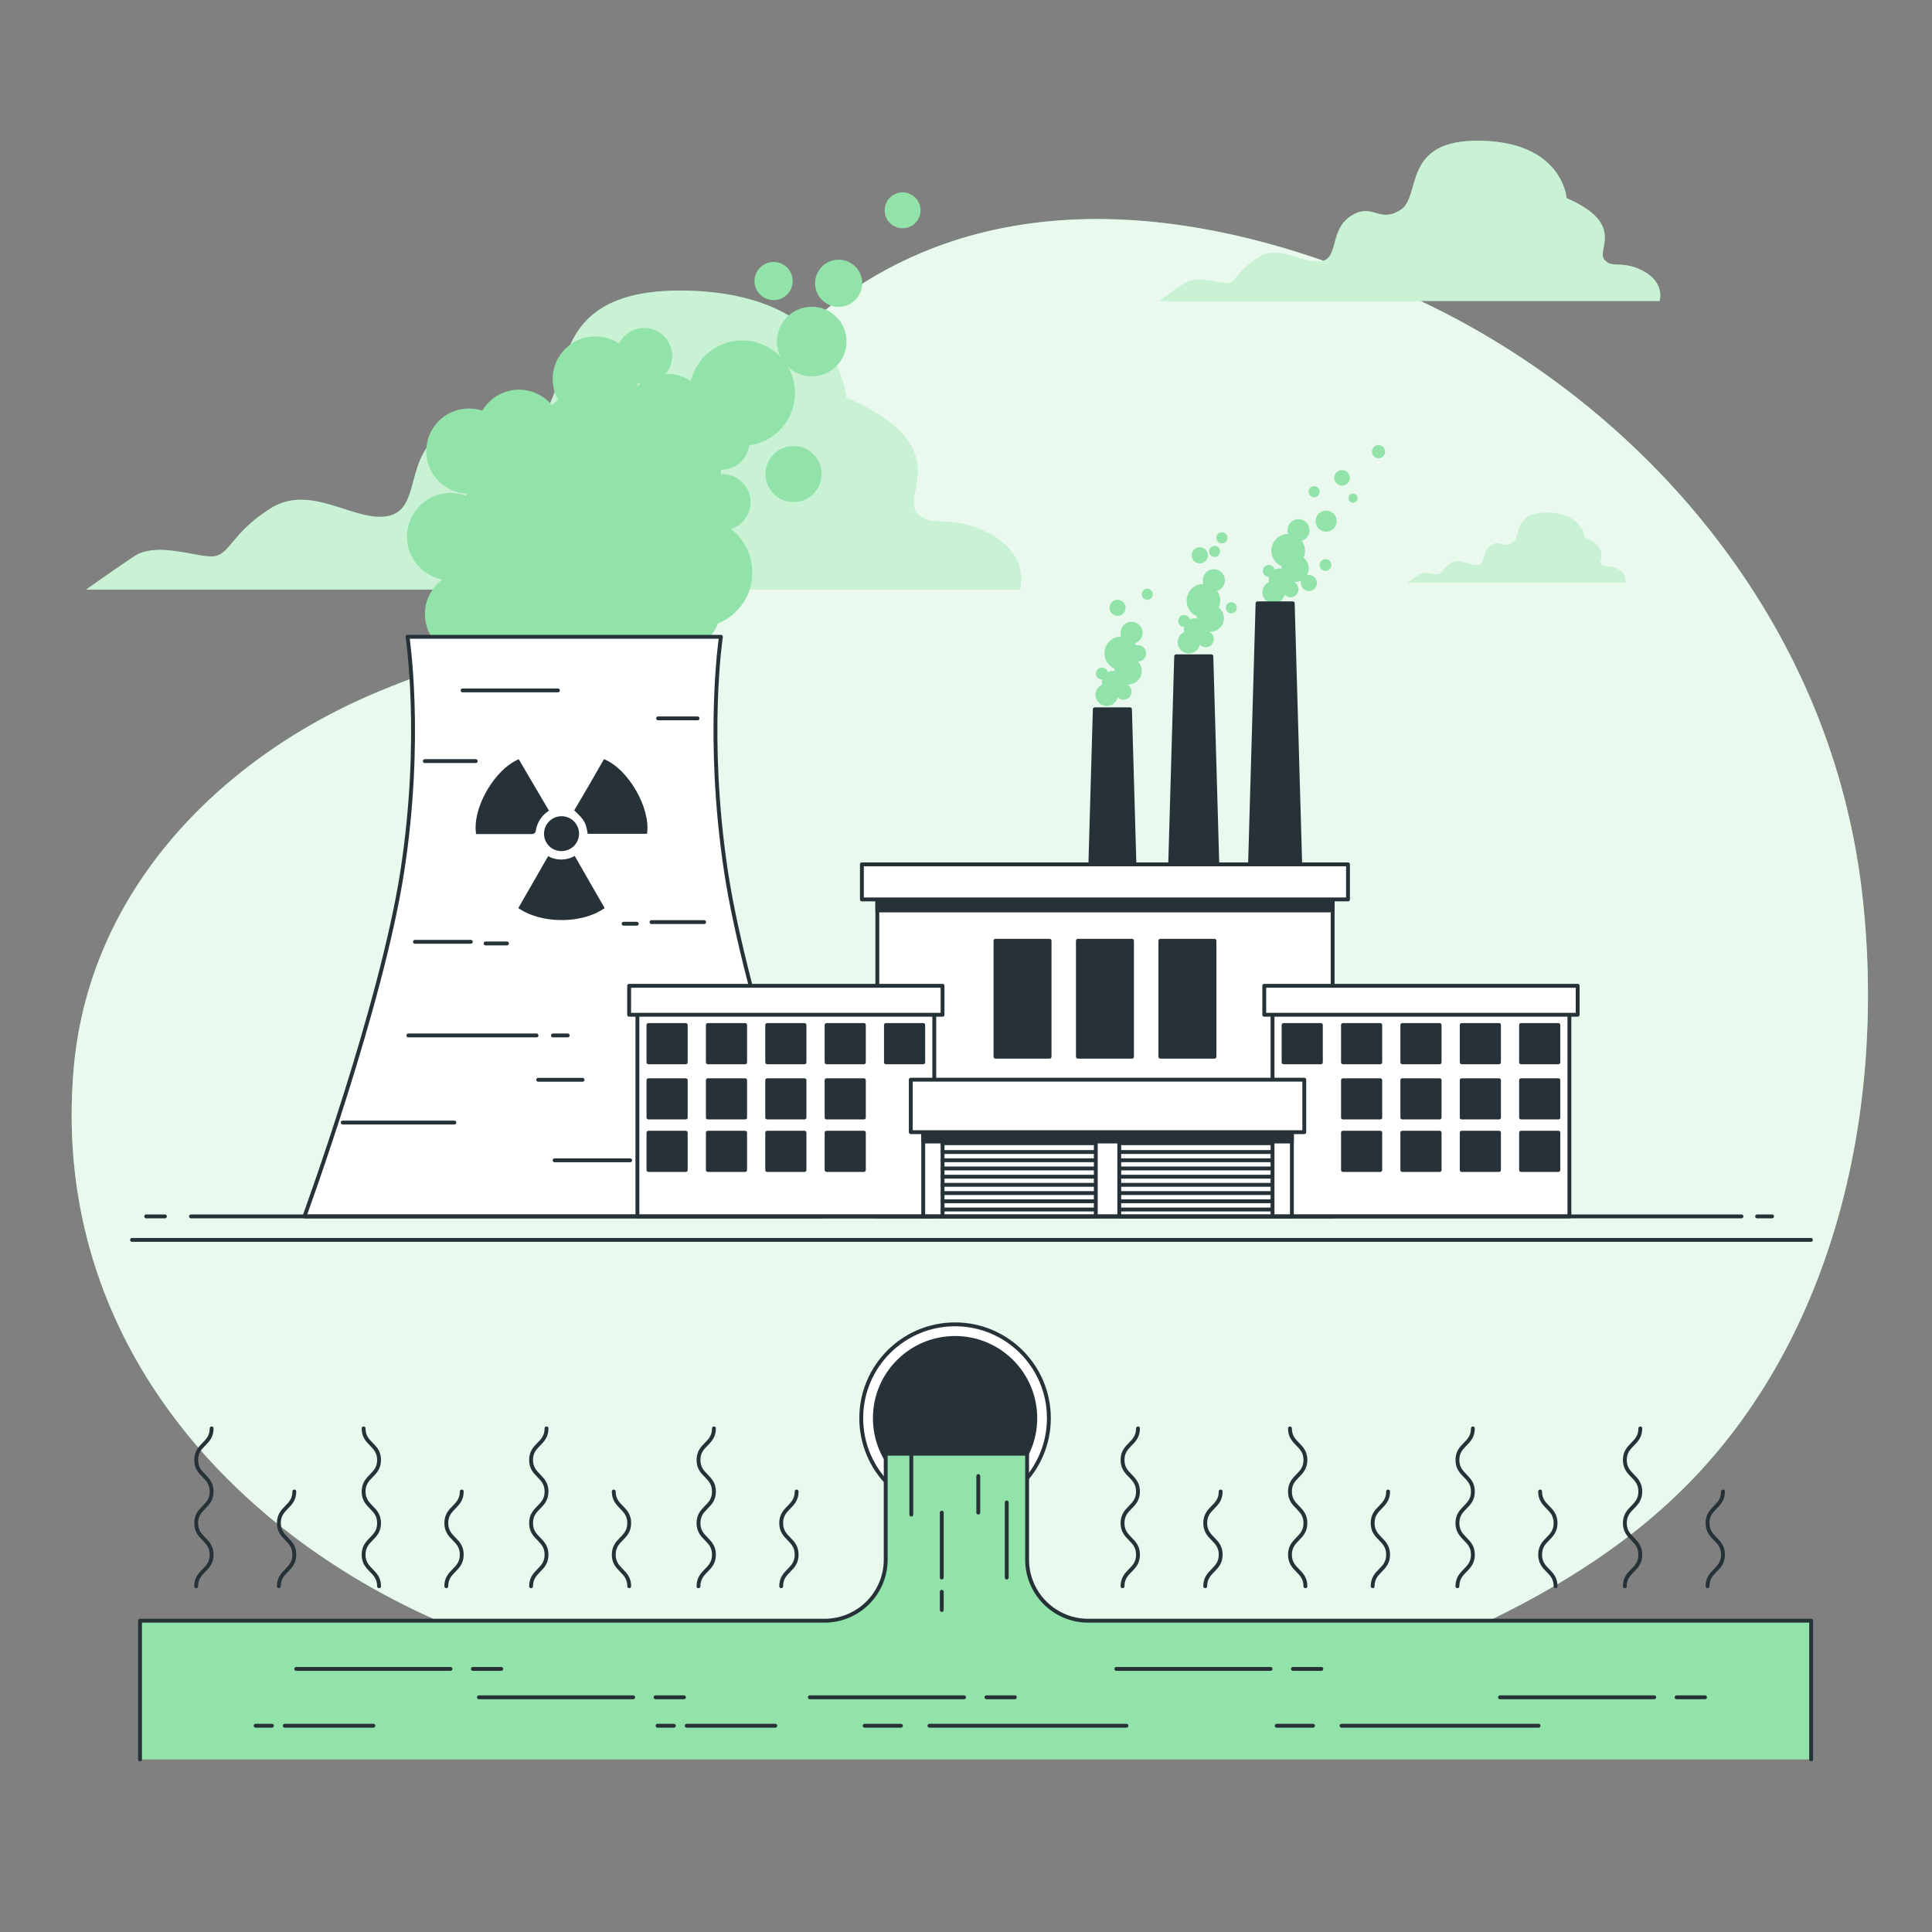 <svg xmlns="http://www.w3.org/2000/svg" viewBox="0 0 500 500"><rect x="0" y="0" width="500" height="500" fill="#808080" stroke="none"/><g id="freepik--background-simple--inject-2"><path d="M477,205.3c-14.64-55.24-55.45-100.41-104.7-125.13-47-23.59-106.93-36.45-153.25-4-30.49,21.34-48.52,56.54-76.59,80.68-13.95,12-28.92,15.55-45.27,22.46C57.36,196.12,23.34,230,19.12,276.07c-7,77,51.25,132.33,117.69,152,87.79,26,154,28.21,215.62,5.23,32-11.94,64.7-27.3,88.35-53.41C476.56,340.42,488,283,481.85,230.59A181,181,0,0,0,477,205.3Z" style="fill:#92E3A9"></path><path d="M477,205.3c-14.64-55.24-55.45-100.41-104.7-125.13-47-23.59-106.93-36.45-153.25-4-30.49,21.34-48.52,56.54-76.59,80.68-13.95,12-28.92,15.55-45.27,22.46C57.36,196.12,23.34,230,19.12,276.07c-7,77,51.25,132.33,117.69,152,87.79,26,154,28.21,215.62,5.23,32-11.94,64.7-27.3,88.35-53.41C476.56,340.42,488,283,481.85,230.59A181,181,0,0,0,477,205.3Z" style="fill:#fff;opacity:0.8"></path></g><g id="freepik--Clouds--inject-2"><path d="M256.27,138.26c-10.5-5.73-15.28-1-19.1-5.73s10.51-17.2-18.15-29.61c0,0-1.91-26.75-41.07-27.7S149.3,102,138.79,108.65s-13.37-3.82-23.88,2.86-5.73,20.06-14.32,22S80.53,124.89,70,131.57,59.52,144,54.74,144s-14.33-3.82-20.06,0-12.41,8.59-12.41,8.59H263.91S266.78,144,256.27,138.26Z" style="fill:#92E3A9"></path><g style="opacity:0.5"><path d="M256.27,138.26c-10.5-5.73-15.28-1-19.1-5.73s10.51-17.2-18.15-29.61c0,0-1.91-26.75-41.07-27.7S149.3,102,138.79,108.65s-13.37-3.82-23.88,2.86-5.73,20.06-14.32,22S80.53,124.89,70,131.57,59.52,144,54.74,144s-14.33-3.82-20.06,0-12.41,8.59-12.41,8.59H263.91S266.78,144,256.27,138.26Z" style="fill:#fff"></path></g><path d="M425.41,70.21c-5.63-3.07-8.19-.51-10.24-3.07s5.63-9.22-9.73-15.87c0,0-1-14.33-22-14.85s-15.36,14.34-21,17.92-7.16-2.05-12.79,1.54S346.57,66.63,342,67.65s-10.75-4.61-16.38-1-5.64,6.65-8.19,6.65-7.68-2-10.75,0S300,77.89,300,77.89H429.5S431,73.28,425.41,70.21Z" style="fill:#92E3A9"></path><g style="opacity:0.5"><path d="M425.41,70.21c-5.63-3.07-8.19-.51-10.24-3.07s5.63-9.22-9.73-15.87c0,0-1-14.33-22-14.85s-15.36,14.34-21,17.92-7.16-2.05-12.79,1.54S346.57,66.63,342,67.65s-10.75-4.61-16.38-1-5.64,6.65-8.19,6.65-7.68-2-10.75,0S300,77.89,300,77.89H429.5S431,73.28,425.41,70.21Z" style="fill:#fff"></path></g><path d="M418.78,147.37c-2.44-1.33-3.55-.22-4.44-1.33s2.45-4-4.22-6.89c0,0-.44-6.21-9.55-6.44s-6.66,6.22-9.11,7.78-3.11-.89-5.55.66-1.33,4.67-3.33,5.11-4.67-2-7.11-.44-2.44,2.89-3.55,2.89-3.34-.89-4.67,0-2.89,2-2.89,2h56.2S421.23,148.71,418.78,147.37Z" style="fill:#92E3A9"></path><g style="opacity:0.5"><path d="M418.78,147.37c-2.44-1.33-3.55-.22-4.44-1.33s2.45-4-4.22-6.89c0,0-.44-6.21-9.55-6.44s-6.66,6.22-9.11,7.78-3.11-.89-5.55.66-1.33,4.67-3.33,5.11-4.67-2-7.11-.44-2.44,2.89-3.55,2.89-3.34-.89-4.67,0-2.89,2-2.89,2h56.2S421.23,148.71,418.78,147.37Z" style="fill:#fff"></path></g></g><g id="freepik--hazardous-waste--inject-2"><circle cx="247.17" cy="367.02" r="24.28" style="fill:#fff;stroke:#263238;stroke-linecap:round;stroke-linejoin:round"></circle><circle cx="247.17" cy="367.02" r="20.76" style="fill:#263238;stroke:#263238;stroke-linecap:round;stroke-linejoin:round"></circle><path d="M468.72,455.33V419.44H281.64a15.83,15.83,0,0,1-15.83-15.83V376.22H229.22v27.39a15.83,15.83,0,0,1-15.83,15.83H36.24v35.89" style="fill:#92E3A9;stroke:#263238;stroke-linecap:round;stroke-linejoin:round"></path><line x1="76.66" y1="431.91" x2="116.59" y2="431.91" style="fill:none;stroke:#263238;stroke-linecap:round;stroke-linejoin:round"></line><line x1="122.37" y1="431.91" x2="129.72" y2="431.91" style="fill:none;stroke:#263238;stroke-linecap:round;stroke-linejoin:round"></line><line x1="288.91" y1="431.91" x2="328.83" y2="431.91" style="fill:none;stroke:#263238;stroke-linecap:round;stroke-linejoin:round"></line><line x1="334.61" y1="431.91" x2="341.97" y2="431.91" style="fill:none;stroke:#263238;stroke-linecap:round;stroke-linejoin:round"></line><line x1="123.95" y1="439.26" x2="163.87" y2="439.26" style="fill:none;stroke:#263238;stroke-linecap:round;stroke-linejoin:round"></line><line x1="169.65" y1="439.26" x2="177.01" y2="439.26" style="fill:none;stroke:#263238;stroke-linecap:round;stroke-linejoin:round"></line><line x1="209.58" y1="439.26" x2="249.5" y2="439.26" style="fill:none;stroke:#263238;stroke-linecap:round;stroke-linejoin:round"></line><line x1="255.28" y1="439.26" x2="262.64" y2="439.26" style="fill:none;stroke:#263238;stroke-linecap:round;stroke-linejoin:round"></line><line x1="388.2" y1="439.26" x2="428.12" y2="439.26" style="fill:none;stroke:#263238;stroke-linecap:round;stroke-linejoin:round"></line><line x1="433.9" y1="439.26" x2="441.26" y2="439.26" style="fill:none;stroke:#263238;stroke-linecap:round;stroke-linejoin:round"></line><line x1="96.63" y1="446.62" x2="73.7" y2="446.62" style="fill:none;stroke:#263238;stroke-linecap:round;stroke-linejoin:round"></line><line x1="70.38" y1="446.62" x2="66.16" y2="446.62" style="fill:none;stroke:#263238;stroke-linecap:round;stroke-linejoin:round"></line><line x1="200.65" y1="446.62" x2="177.72" y2="446.62" style="fill:none;stroke:#263238;stroke-linecap:round;stroke-linejoin:round"></line><line x1="174.4" y1="446.62" x2="170.18" y2="446.62" style="fill:none;stroke:#263238;stroke-linecap:round;stroke-linejoin:round"></line><line x1="291.53" y1="446.62" x2="240.54" y2="446.62" style="fill:none;stroke:#263238;stroke-linecap:round;stroke-linejoin:round"></line><line x1="233.16" y1="446.62" x2="223.76" y2="446.62" style="fill:none;stroke:#263238;stroke-linecap:round;stroke-linejoin:round"></line><line x1="398.18" y1="446.62" x2="347.18" y2="446.62" style="fill:none;stroke:#263238;stroke-linecap:round;stroke-linejoin:round"></line><line x1="339.8" y1="446.62" x2="330.41" y2="446.62" style="fill:none;stroke:#263238;stroke-linecap:round;stroke-linejoin:round"></line><line x1="235.85" y1="376.75" x2="235.85" y2="391.98" style="fill:none;stroke:#263238;stroke-linecap:round;stroke-linejoin:round"></line><line x1="243.73" y1="411.95" x2="243.73" y2="416.67" style="fill:none;stroke:#263238;stroke-linecap:round;stroke-linejoin:round"></line><line x1="243.73" y1="391.46" x2="243.73" y2="408.27" style="fill:none;stroke:#263238;stroke-linecap:round;stroke-linejoin:round"></line><line x1="253.18" y1="382" x2="253.18" y2="391.46" style="fill:none;stroke:#263238;stroke-linecap:round;stroke-linejoin:round"></line><line x1="260.54" y1="388.83" x2="260.54" y2="408.27" style="fill:none;stroke:#263238;stroke-linecap:round;stroke-linejoin:round"></line><path d="M54.77,369.67c0,4.09-4,4.09-4,8.17s4,4.09,4,8.17-4,4.08-4,8.17,4,4.08,4,8.17-4,4.09-4,8.17" style="fill:none;stroke:#263238;stroke-linecap:round;stroke-linejoin:round"></path><path d="M76.17,386c0,4.08-4,4.08-4,8.17s4,4.08,4,8.17-4,4.09-4,8.17" style="fill:none;stroke:#263238;stroke-linecap:round;stroke-linejoin:round"></path><path d="M94.1,369.67c0,4.09,4,4.09,4,8.17s-4,4.09-4,8.17,4,4.08,4,8.17-4,4.08-4,8.17,4,4.09,4,8.17" style="fill:none;stroke:#263238;stroke-linecap:round;stroke-linejoin:round"></path><path d="M119.5,386c0,4.08-4,4.08-4,8.17s4,4.08,4,8.17-4,4.09-4,8.17" style="fill:none;stroke:#263238;stroke-linecap:round;stroke-linejoin:round"></path><path d="M141.44,369.67c0,4.09-4,4.09-4,8.17s4,4.09,4,8.17-4,4.08-4,8.17,4,4.08,4,8.17-4,4.09-4,8.17" style="fill:none;stroke:#263238;stroke-linecap:round;stroke-linejoin:round"></path><path d="M158.84,386c0,4.08,4,4.08,4,8.17s-4,4.08-4,8.17,4,4.09,4,8.17" style="fill:none;stroke:#263238;stroke-linecap:round;stroke-linejoin:round"></path><path d="M184.77,369.67c0,4.09-4,4.09-4,8.17s4,4.09,4,8.17-4,4.08-4,8.17,4,4.08,4,8.17-4,4.09-4,8.17" style="fill:none;stroke:#263238;stroke-linecap:round;stroke-linejoin:round"></path><path d="M206.17,386c0,4.08-4,4.08-4,8.17s4,4.08,4,8.17-4,4.09-4,8.17" style="fill:none;stroke:#263238;stroke-linecap:round;stroke-linejoin:round"></path><path d="M294.51,369.67c0,4.09-4,4.09-4,8.17s4,4.09,4,8.17-4,4.08-4,8.17,4,4.08,4,8.17-4,4.09-4,8.17" style="fill:none;stroke:#263238;stroke-linecap:round;stroke-linejoin:round"></path><path d="M315.91,386c0,4.08-4,4.08-4,8.17s4,4.08,4,8.17-4,4.09-4,8.17" style="fill:none;stroke:#263238;stroke-linecap:round;stroke-linejoin:round"></path><path d="M333.84,369.67c0,4.09,4,4.09,4,8.17s-4,4.09-4,8.17,4,4.08,4,8.17-4,4.08-4,8.17,4,4.09,4,8.17" style="fill:none;stroke:#263238;stroke-linecap:round;stroke-linejoin:round"></path><path d="M359.24,386c0,4.08-4,4.08-4,8.17s4,4.08,4,8.17-4,4.09-4,8.17" style="fill:none;stroke:#263238;stroke-linecap:round;stroke-linejoin:round"></path><path d="M381.18,369.67c0,4.09-4,4.09-4,8.17s4,4.09,4,8.17-4,4.08-4,8.17,4,4.08,4,8.17-4,4.09-4,8.17" style="fill:none;stroke:#263238;stroke-linecap:round;stroke-linejoin:round"></path><path d="M398.58,386c0,4.08,4,4.08,4,8.17s-4,4.08-4,8.17,4,4.09,4,8.17" style="fill:none;stroke:#263238;stroke-linecap:round;stroke-linejoin:round"></path><path d="M424.51,369.67c0,4.09-4,4.09-4,8.17s4,4.09,4,8.17-4,4.08-4,8.17,4,4.08,4,8.17-4,4.09-4,8.17" style="fill:none;stroke:#263238;stroke-linecap:round;stroke-linejoin:round"></path><path d="M445.91,386c0,4.08-4,4.08-4,8.17s4,4.08,4,8.17-4,4.09-4,8.17" style="fill:none;stroke:#263238;stroke-linecap:round;stroke-linejoin:round"></path></g><g id="freepik--Factory--inject-2"><circle cx="145.95" cy="155.43" r="24.38" style="fill:#92E3A9"></circle><circle cx="116.64" cy="138.89" r="11.32" transform="translate(-44.03 54.75) rotate(-22.34)" style="fill:#92E3A9"></circle><circle cx="153.49" cy="114.8" r="14.51" transform="translate(-36.22 142.16) rotate(-45)" style="fill:#92E3A9"></circle><circle cx="134.33" cy="111.88" r="11.03" transform="translate(-5.31 217.06) rotate(-76.78)" style="fill:#92E3A9"></circle><circle cx="121.35" cy="116.75" r="11.03" style="fill:#92E3A9"></circle><circle cx="154.06" cy="98.09" r="11.03" style="fill:#92E3A9"></circle><circle cx="175.55" cy="133.95" r="9.29" style="fill:#92E3A9"></circle><circle cx="192.09" cy="101.74" r="13.64" style="fill:#92E3A9"></circle><path d="M223.14,73.3a6.1,6.1,0,1,1-6.09-6.09A6.09,6.09,0,0,1,223.14,73.3Z" style="fill:#92E3A9"></path><path d="M205.15,72.72a4.94,4.94,0,1,1-4.93-4.93A4.93,4.93,0,0,1,205.15,72.72Z" style="fill:#92E3A9"></path><path d="M238.23,54.44a4.64,4.64,0,1,1-4.64-4.65A4.64,4.64,0,0,1,238.23,54.44Z" style="fill:#92E3A9"></path><circle cx="210.08" cy="88.39" r="9" style="fill:#92E3A9"></circle><circle cx="172.65" cy="107.54" r="10.8" style="fill:#92E3A9"></circle><circle cx="186.98" cy="129.98" r="7.26" style="fill:#92E3A9"></circle><circle cx="186.71" cy="114.3" r="7.26" style="fill:#92E3A9"></circle><circle cx="205.36" cy="122.68" r="7.26" style="fill:#92E3A9"></circle><circle cx="166.7" cy="92.13" r="7.26" style="fill:#92E3A9"></circle><circle cx="135.21" cy="131.34" r="14.8" transform="translate(-16.01 243.88) rotate(-80.83)" style="fill:#92E3A9"></circle><circle cx="177" cy="122.05" r="9.58" transform="translate(28.09 277.14) rotate(-80.75)" style="fill:#92E3A9"></circle><circle cx="169.16" cy="136.28" r="14.51" style="fill:#92E3A9"></circle><circle cx="151.46" cy="140.63" r="17.7" style="fill:#92E3A9"></circle><circle cx="175.83" cy="157.46" r="10.73" style="fill:#92E3A9"></circle><circle cx="120.99" cy="158.91" r="11.03" style="fill:#92E3A9"></circle><circle cx="168" cy="118.28" r="8.13" transform="translate(14.17 254.49) rotate(-76.67)" style="fill:#92E3A9"></circle><circle cx="180.48" cy="148.17" r="14.22" style="fill:#92E3A9"></circle><path d="M187.88,225.47c-5.24-34.67-1.31-60.67-1.31-60.67H105.46s4,26-1.34,60.67S78.79,314.8,78.79,314.8h134S193.12,260.14,187.88,225.47Z" style="fill:#fff;stroke:#263238;stroke-linecap:round;stroke-linejoin:round"></path><path d="M156.49,235c-5.79,4.14-16.41,4.15-22.35,0,2.55-4.42,5.1-8.87,7.72-13.42a7.05,7.05,0,0,0,6.88-.07C151.38,226.15,153.94,230.6,156.49,235Z" style="fill:#263238"></path><path d="M152.09,215.79c-.5-3-.8-3.53-3.48-6.07,1.28-2.18,2.59-4.38,3.88-6.6s2.56-4.45,3.82-6.65c6.3,2.52,12.14,12.7,11.14,19.32Z" style="fill:#263238"></path><path d="M134.25,196.49c2.58,4.4,5.18,8.82,7.83,13.32a7.41,7.41,0,0,0-3.44,5.38,1.08,1.08,0,0,1-.8.66c-4.89,0-9.77,0-14.62,0C122.14,209.29,127.9,199.19,134.25,196.49Z" style="fill:#263238"></path><path d="M145.4,220.26a4.47,4.47,0,0,1-4.6-4.41,4.53,4.53,0,1,1,9.06-.16A4.53,4.53,0,0,1,145.4,220.26Z" style="fill:#263238"></path><line x1="88.68" y1="290.51" x2="117.59" y2="290.51" style="fill:none;stroke:#263238;stroke-linecap:round;stroke-linejoin:round"></line><line x1="150.76" y1="279.45" x2="139.28" y2="279.45" style="fill:none;stroke:#263238;stroke-linecap:round;stroke-linejoin:round"></line><line x1="105.69" y1="267.97" x2="138.85" y2="267.97" style="fill:none;stroke:#263238;stroke-linecap:round;stroke-linejoin:round"></line><line x1="182.22" y1="238.64" x2="168.61" y2="238.64" style="fill:none;stroke:#263238;stroke-linecap:round;stroke-linejoin:round"></line><line x1="180.52" y1="185.91" x2="170.32" y2="185.91" style="fill:none;stroke:#263238;stroke-linecap:round;stroke-linejoin:round"></line><line x1="109.94" y1="196.97" x2="123.12" y2="196.97" style="fill:none;stroke:#263238;stroke-linecap:round;stroke-linejoin:round"></line><line x1="164.79" y1="239.06" x2="161.39" y2="239.06" style="fill:none;stroke:#263238;stroke-linecap:round;stroke-linejoin:round"></line><line x1="143.1" y1="267.97" x2="146.93" y2="267.97" style="fill:none;stroke:#263238;stroke-linecap:round;stroke-linejoin:round"></line><line x1="107.39" y1="243.74" x2="121.84" y2="243.74" style="fill:none;stroke:#263238;stroke-linecap:round;stroke-linejoin:round"></line><polyline points="125.67 244.16 125.67 244.16 131.2 244.16" style="fill:none;stroke:#263238;stroke-linecap:round;stroke-linejoin:round"></polyline><line x1="163.09" y1="300.29" x2="143.53" y2="300.29" style="fill:none;stroke:#263238;stroke-linecap:round;stroke-linejoin:round"></line><line x1="144.38" y1="178.68" x2="119.72" y2="178.68" style="fill:none;stroke:#263238;stroke-linecap:round;stroke-linejoin:round"></line><path d="M296.62,169.07a2.09,2.09,0,1,1-2.09-2.08A2.09,2.09,0,0,1,296.62,169.07Z" style="fill:#92E3A9"></path><circle cx="286.41" cy="179.81" r="2.9" style="fill:#92E3A9"></circle><circle cx="290.18" cy="169.07" r="4.35" style="fill:#92E3A9"></circle><path d="M292.85,179a2.09,2.09,0,1,1-2.08-2.09A2.08,2.08,0,0,1,292.85,179Z" style="fill:#92E3A9"></path><path d="M286.71,174.29a1.54,1.54,0,1,1-1.54-1.53A1.54,1.54,0,0,1,286.71,174.29Z" style="fill:#92E3A9"></path><path d="M295.7,163.77a2.85,2.85,0,1,1-2.85-2.85A2.86,2.86,0,0,1,295.7,163.77Z" style="fill:#92E3A9"></path><path d="M298.33,153.79a1.43,1.43,0,1,1-1.42-1.43A1.43,1.43,0,0,1,298.33,153.79Z" style="fill:#92E3A9"></path><path d="M291.31,157.3a2.08,2.08,0,1,1-2.08-2.08A2.08,2.08,0,0,1,291.31,157.3Z" style="fill:#92E3A9"></path><path d="M295.48,173.64a3.51,3.51,0,1,1-3.51-3.51A3.51,3.51,0,0,1,295.48,173.64Z" style="fill:#92E3A9"></path><path d="M290.77,176.43a2.8,2.8,0,1,1-2.8-2.79A2.8,2.8,0,0,1,290.77,176.43Z" style="fill:#92E3A9"></path><path d="M310.58,166.21a2.9,2.9,0,1,1-2.9-2.9A2.9,2.9,0,0,1,310.58,166.21Z" style="fill:#92E3A9"></path><path d="M315.8,155.47a4.35,4.35,0,1,1-4.35-4.35A4.35,4.35,0,0,1,315.8,155.47Z" style="fill:#92E3A9"></path><path d="M314.12,165.41a2.09,2.09,0,1,1-2.08-2.08A2.09,2.09,0,0,1,314.12,165.41Z" style="fill:#92E3A9"></path><path d="M308,160.7a1.54,1.54,0,1,1-1.53-1.54A1.53,1.53,0,0,1,308,160.7Z" style="fill:#92E3A9"></path><path d="M317,150.17a2.85,2.85,0,1,1-2.85-2.85A2.85,2.85,0,0,1,317,150.17Z" style="fill:#92E3A9"></path><circle cx="318.66" cy="157.3" r="1.43" style="fill:#92E3A9"></circle><path d="M317.65,139.19a1.43,1.43,0,1,1-1.42-1.43A1.42,1.42,0,0,1,317.65,139.19Z" style="fill:#92E3A9"></path><path d="M315.76,142.7a1.43,1.43,0,1,1-1.43-1.42A1.43,1.43,0,0,1,315.76,142.7Z" style="fill:#92E3A9"></path><path d="M312.59,143.7a2.09,2.09,0,1,1-2.09-2.08A2.1,2.1,0,0,1,312.59,143.7Z" style="fill:#92E3A9"></path><path d="M316.75,160a3.51,3.51,0,1,1-3.51-3.51A3.51,3.51,0,0,1,316.75,160Z" style="fill:#92E3A9"></path><path d="M312,162.84a2.8,2.8,0,1,1-2.8-2.8A2.79,2.79,0,0,1,312,162.84Z" style="fill:#92E3A9"></path><path d="M332.51,153.27a2.9,2.9,0,1,1-2.9-2.9A2.9,2.9,0,0,1,332.51,153.27Z" style="fill:#92E3A9"></path><path d="M337.73,142.53a4.35,4.35,0,1,1-4.35-4.35A4.36,4.36,0,0,1,337.73,142.53Z" style="fill:#92E3A9"></path><path d="M336.05,152.47a2.09,2.09,0,1,1-2.08-2.08A2.09,2.09,0,0,1,336.05,152.47Z" style="fill:#92E3A9"></path><path d="M329.91,147.76a1.54,1.54,0,1,1-1.54-1.54A1.53,1.53,0,0,1,329.91,147.76Z" style="fill:#92E3A9"></path><path d="M338.9,137.23a2.85,2.85,0,1,1-2.85-2.85A2.85,2.85,0,0,1,338.9,137.23Z" style="fill:#92E3A9"></path><path d="M341.53,127.26a1.43,1.43,0,1,1-1.42-1.43A1.43,1.43,0,0,1,341.53,127.26Z" style="fill:#92E3A9"></path><path d="M340.82,150.89a2.08,2.08,0,1,1-2.08-2.09A2.08,2.08,0,0,1,340.82,150.89Z" style="fill:#92E3A9"></path><path d="M338.68,147.1a3.51,3.51,0,1,1-3.51-3.51A3.51,3.51,0,0,1,338.68,147.1Z" style="fill:#92E3A9"></path><circle cx="331.17" cy="149.9" r="2.8" style="fill:#92E3A9"></circle><path d="M345.93,134.87a2.72,2.72,0,1,1-2.72-2.72A2.72,2.72,0,0,1,345.93,134.87Z" style="fill:#92E3A9"></path><circle cx="343.04" cy="146.23" r="1.53" style="fill:#92E3A9"></circle><path d="M349.32,123.67a2,2,0,1,1-2-2A2,2,0,0,1,349.32,123.67Z" style="fill:#92E3A9"></path><path d="M358.47,116.89a1.7,1.7,0,1,1-1.69-1.7A1.69,1.69,0,0,1,358.47,116.89Z" style="fill:#92E3A9"></path><path d="M351.35,128.93a1.19,1.19,0,1,1-1.18-1.19A1.18,1.18,0,0,1,351.35,128.93Z" style="fill:#92E3A9"></path><polygon points="325.45 156.14 334.56 156.14 337.59 261.91 322.41 261.91 325.45 156.14" style="fill:#263238;stroke:#263238;stroke-linecap:round;stroke-linejoin:round"></polygon><polygon points="304.39 169.85 313.5 169.85 316.53 275.63 301.35 275.63 304.39 169.85" style="fill:#263238;stroke:#263238;stroke-linecap:round;stroke-linejoin:round"></polygon><polygon points="283.33 183.56 292.44 183.56 295.48 289.34 280.3 289.34 283.33 183.56" style="fill:#263238;stroke:#263238;stroke-linecap:round;stroke-linejoin:round"></polygon><rect x="227.05" y="223.7" width="117.84" height="91.09" style="fill:#fff;stroke:#263238;stroke-linecap:round;stroke-linejoin:round"></rect><rect x="227.05" y="223.7" width="117.84" height="11.92" style="fill:#263238;stroke:#263238;stroke-linecap:round;stroke-linejoin:round"></rect><rect x="223.06" y="223.7" width="125.8" height="9.07" style="fill:#fff;stroke:#263238;stroke-linecap:round;stroke-linejoin:round"></rect><rect x="164.96" y="256.91" width="76.83" height="57.89" style="fill:#fff;stroke:#263238;stroke-linecap:round;stroke-linejoin:round"></rect><rect x="162.82" y="255.12" width="81.11" height="7.5" style="fill:#fff;stroke:#263238;stroke-linecap:round;stroke-linejoin:round"></rect><rect x="167.82" y="265.27" width="9.65" height="9.65" style="fill:#263238;stroke:#263238;stroke-linecap:round;stroke-linejoin:round"></rect><rect x="183.19" y="265.27" width="9.65" height="9.65" style="fill:#263238;stroke:#263238;stroke-linecap:round;stroke-linejoin:round"></rect><rect x="198.55" y="265.27" width="9.65" height="9.65" style="fill:#263238;stroke:#263238;stroke-linecap:round;stroke-linejoin:round"></rect><rect x="213.92" y="265.27" width="9.65" height="9.65" style="fill:#263238;stroke:#263238;stroke-linecap:round;stroke-linejoin:round"></rect><rect x="229.28" y="265.27" width="9.65" height="9.65" style="fill:#263238;stroke:#263238;stroke-linecap:round;stroke-linejoin:round"></rect><rect x="167.82" y="279.56" width="9.65" height="9.65" style="fill:#263238;stroke:#263238;stroke-linecap:round;stroke-linejoin:round"></rect><rect x="183.19" y="279.56" width="9.65" height="9.65" style="fill:#263238;stroke:#263238;stroke-linecap:round;stroke-linejoin:round"></rect><rect x="198.55" y="279.56" width="9.65" height="9.65" style="fill:#263238;stroke:#263238;stroke-linecap:round;stroke-linejoin:round"></rect><rect x="213.92" y="279.56" width="9.65" height="9.65" style="fill:#263238;stroke:#263238;stroke-linecap:round;stroke-linejoin:round"></rect><rect x="167.82" y="293.14" width="9.65" height="9.65" style="fill:#263238;stroke:#263238;stroke-linecap:round;stroke-linejoin:round"></rect><rect x="183.19" y="293.14" width="9.65" height="9.65" style="fill:#263238;stroke:#263238;stroke-linecap:round;stroke-linejoin:round"></rect><rect x="198.55" y="293.14" width="9.65" height="9.65" style="fill:#263238;stroke:#263238;stroke-linecap:round;stroke-linejoin:round"></rect><rect x="213.92" y="293.14" width="9.65" height="9.65" style="fill:#263238;stroke:#263238;stroke-linecap:round;stroke-linejoin:round"></rect><rect x="329.33" y="256.91" width="76.83" height="57.89" style="fill:#fff;stroke:#263238;stroke-linecap:round;stroke-linejoin:round"></rect><rect x="327.19" y="255.12" width="81.11" height="7.5" style="fill:#fff;stroke:#263238;stroke-linecap:round;stroke-linejoin:round"></rect><rect x="332.19" y="265.27" width="9.65" height="9.65" style="fill:#263238;stroke:#263238;stroke-linecap:round;stroke-linejoin:round"></rect><rect x="347.56" y="265.27" width="9.65" height="9.65" style="fill:#263238;stroke:#263238;stroke-linecap:round;stroke-linejoin:round"></rect><rect x="362.92" y="265.27" width="9.65" height="9.65" style="fill:#263238;stroke:#263238;stroke-linecap:round;stroke-linejoin:round"></rect><rect x="378.29" y="265.27" width="9.65" height="9.65" style="fill:#263238;stroke:#263238;stroke-linecap:round;stroke-linejoin:round"></rect><rect x="393.65" y="265.27" width="9.65" height="9.65" style="fill:#263238;stroke:#263238;stroke-linecap:round;stroke-linejoin:round"></rect><rect x="347.56" y="279.56" width="9.65" height="9.65" style="fill:#263238;stroke:#263238;stroke-linecap:round;stroke-linejoin:round"></rect><rect x="362.92" y="279.56" width="9.65" height="9.65" style="fill:#263238;stroke:#263238;stroke-linecap:round;stroke-linejoin:round"></rect><rect x="378.29" y="279.56" width="9.65" height="9.65" style="fill:#263238;stroke:#263238;stroke-linecap:round;stroke-linejoin:round"></rect><rect x="393.65" y="279.56" width="9.65" height="9.65" style="fill:#263238;stroke:#263238;stroke-linecap:round;stroke-linejoin:round"></rect><rect x="347.56" y="293.14" width="9.65" height="9.65" style="fill:#263238;stroke:#263238;stroke-linecap:round;stroke-linejoin:round"></rect><rect x="362.92" y="293.14" width="9.65" height="9.65" style="fill:#263238;stroke:#263238;stroke-linecap:round;stroke-linejoin:round"></rect><rect x="378.29" y="293.14" width="9.65" height="9.65" style="fill:#263238;stroke:#263238;stroke-linecap:round;stroke-linejoin:round"></rect><rect x="393.65" y="293.14" width="9.65" height="9.65" style="fill:#263238;stroke:#263238;stroke-linecap:round;stroke-linejoin:round"></rect><rect x="238.93" y="288.71" width="95.41" height="26.09" style="fill:#fff;stroke:#263238;stroke-linecap:round;stroke-linejoin:round"></rect><rect x="238.93" y="288.71" width="95.41" height="6.71" style="fill:#263238;stroke:#263238;stroke-linecap:round;stroke-linejoin:round"></rect><rect x="235.71" y="279.42" width="101.84" height="13.58" style="fill:#fff;stroke:#263238;stroke-linecap:round;stroke-linejoin:round"></rect><rect x="243.93" y="295.86" width="39.66" height="18.94" style="fill:#fff;stroke:#263238;stroke-linecap:round;stroke-linejoin:round"></rect><rect x="289.67" y="295.86" width="39.66" height="18.94" style="fill:#fff;stroke:#263238;stroke-linecap:round;stroke-linejoin:round"></rect><line x1="243.99" y1="298.14" x2="283.42" y2="298.14" style="fill:none;stroke:#263238;stroke-linecap:round;stroke-linejoin:round"></line><line x1="243.99" y1="300.27" x2="283.42" y2="300.27" style="fill:none;stroke:#263238;stroke-linecap:round;stroke-linejoin:round"></line><line x1="243.99" y1="302.39" x2="283.42" y2="302.39" style="fill:none;stroke:#263238;stroke-linecap:round;stroke-linejoin:round"></line><line x1="243.99" y1="304.52" x2="283.42" y2="304.52" style="fill:none;stroke:#263238;stroke-linecap:round;stroke-linejoin:round"></line><line x1="243.99" y1="306.64" x2="283.42" y2="306.64" style="fill:none;stroke:#263238;stroke-linecap:round;stroke-linejoin:round"></line><line x1="243.99" y1="308.77" x2="283.42" y2="308.77" style="fill:none;stroke:#263238;stroke-linecap:round;stroke-linejoin:round"></line><line x1="243.99" y1="310.89" x2="283.42" y2="310.89" style="fill:none;stroke:#263238;stroke-linecap:round;stroke-linejoin:round"></line><line x1="243.99" y1="313.02" x2="283.42" y2="313.02" style="fill:none;stroke:#263238;stroke-linecap:round;stroke-linejoin:round"></line><line x1="289.74" y1="298.14" x2="329.17" y2="298.14" style="fill:none;stroke:#263238;stroke-linecap:round;stroke-linejoin:round"></line><line x1="289.74" y1="300.27" x2="329.17" y2="300.27" style="fill:none;stroke:#263238;stroke-linecap:round;stroke-linejoin:round"></line><line x1="289.74" y1="302.39" x2="329.17" y2="302.39" style="fill:none;stroke:#263238;stroke-linecap:round;stroke-linejoin:round"></line><line x1="289.74" y1="304.52" x2="329.17" y2="304.52" style="fill:none;stroke:#263238;stroke-linecap:round;stroke-linejoin:round"></line><line x1="289.74" y1="306.64" x2="329.17" y2="306.64" style="fill:none;stroke:#263238;stroke-linecap:round;stroke-linejoin:round"></line><line x1="289.74" y1="308.77" x2="329.17" y2="308.77" style="fill:none;stroke:#263238;stroke-linecap:round;stroke-linejoin:round"></line><line x1="289.74" y1="310.89" x2="329.17" y2="310.89" style="fill:none;stroke:#263238;stroke-linecap:round;stroke-linejoin:round"></line><line x1="289.74" y1="313.02" x2="329.17" y2="313.02" style="fill:none;stroke:#263238;stroke-linecap:round;stroke-linejoin:round"></line><rect x="257.63" y="243.47" width="14" height="30" style="fill:#263238;stroke:#263238;stroke-linecap:round;stroke-linejoin:round"></rect><rect x="278.96" y="243.47" width="14" height="30" style="fill:#263238;stroke:#263238;stroke-linecap:round;stroke-linejoin:round"></rect><rect x="300.3" y="243.47" width="14" height="30" style="fill:#263238;stroke:#263238;stroke-linecap:round;stroke-linejoin:round"></rect><line x1="454.74" y1="314.8" x2="458.61" y2="314.8" style="fill:none;stroke:#263238;stroke-linecap:round;stroke-linejoin:round"></line><line x1="49.43" y1="314.8" x2="450.69" y2="314.8" style="fill:none;stroke:#263238;stroke-linecap:round;stroke-linejoin:round"></line><line x1="34.17" y1="320.89" x2="468.66" y2="320.89" style="fill:none;stroke:#263238;stroke-linecap:round;stroke-linejoin:round"></line><line x1="37.84" y1="314.8" x2="42.68" y2="314.8" style="fill:none;stroke:#263238;stroke-linecap:round;stroke-linejoin:round"></line></g></svg>